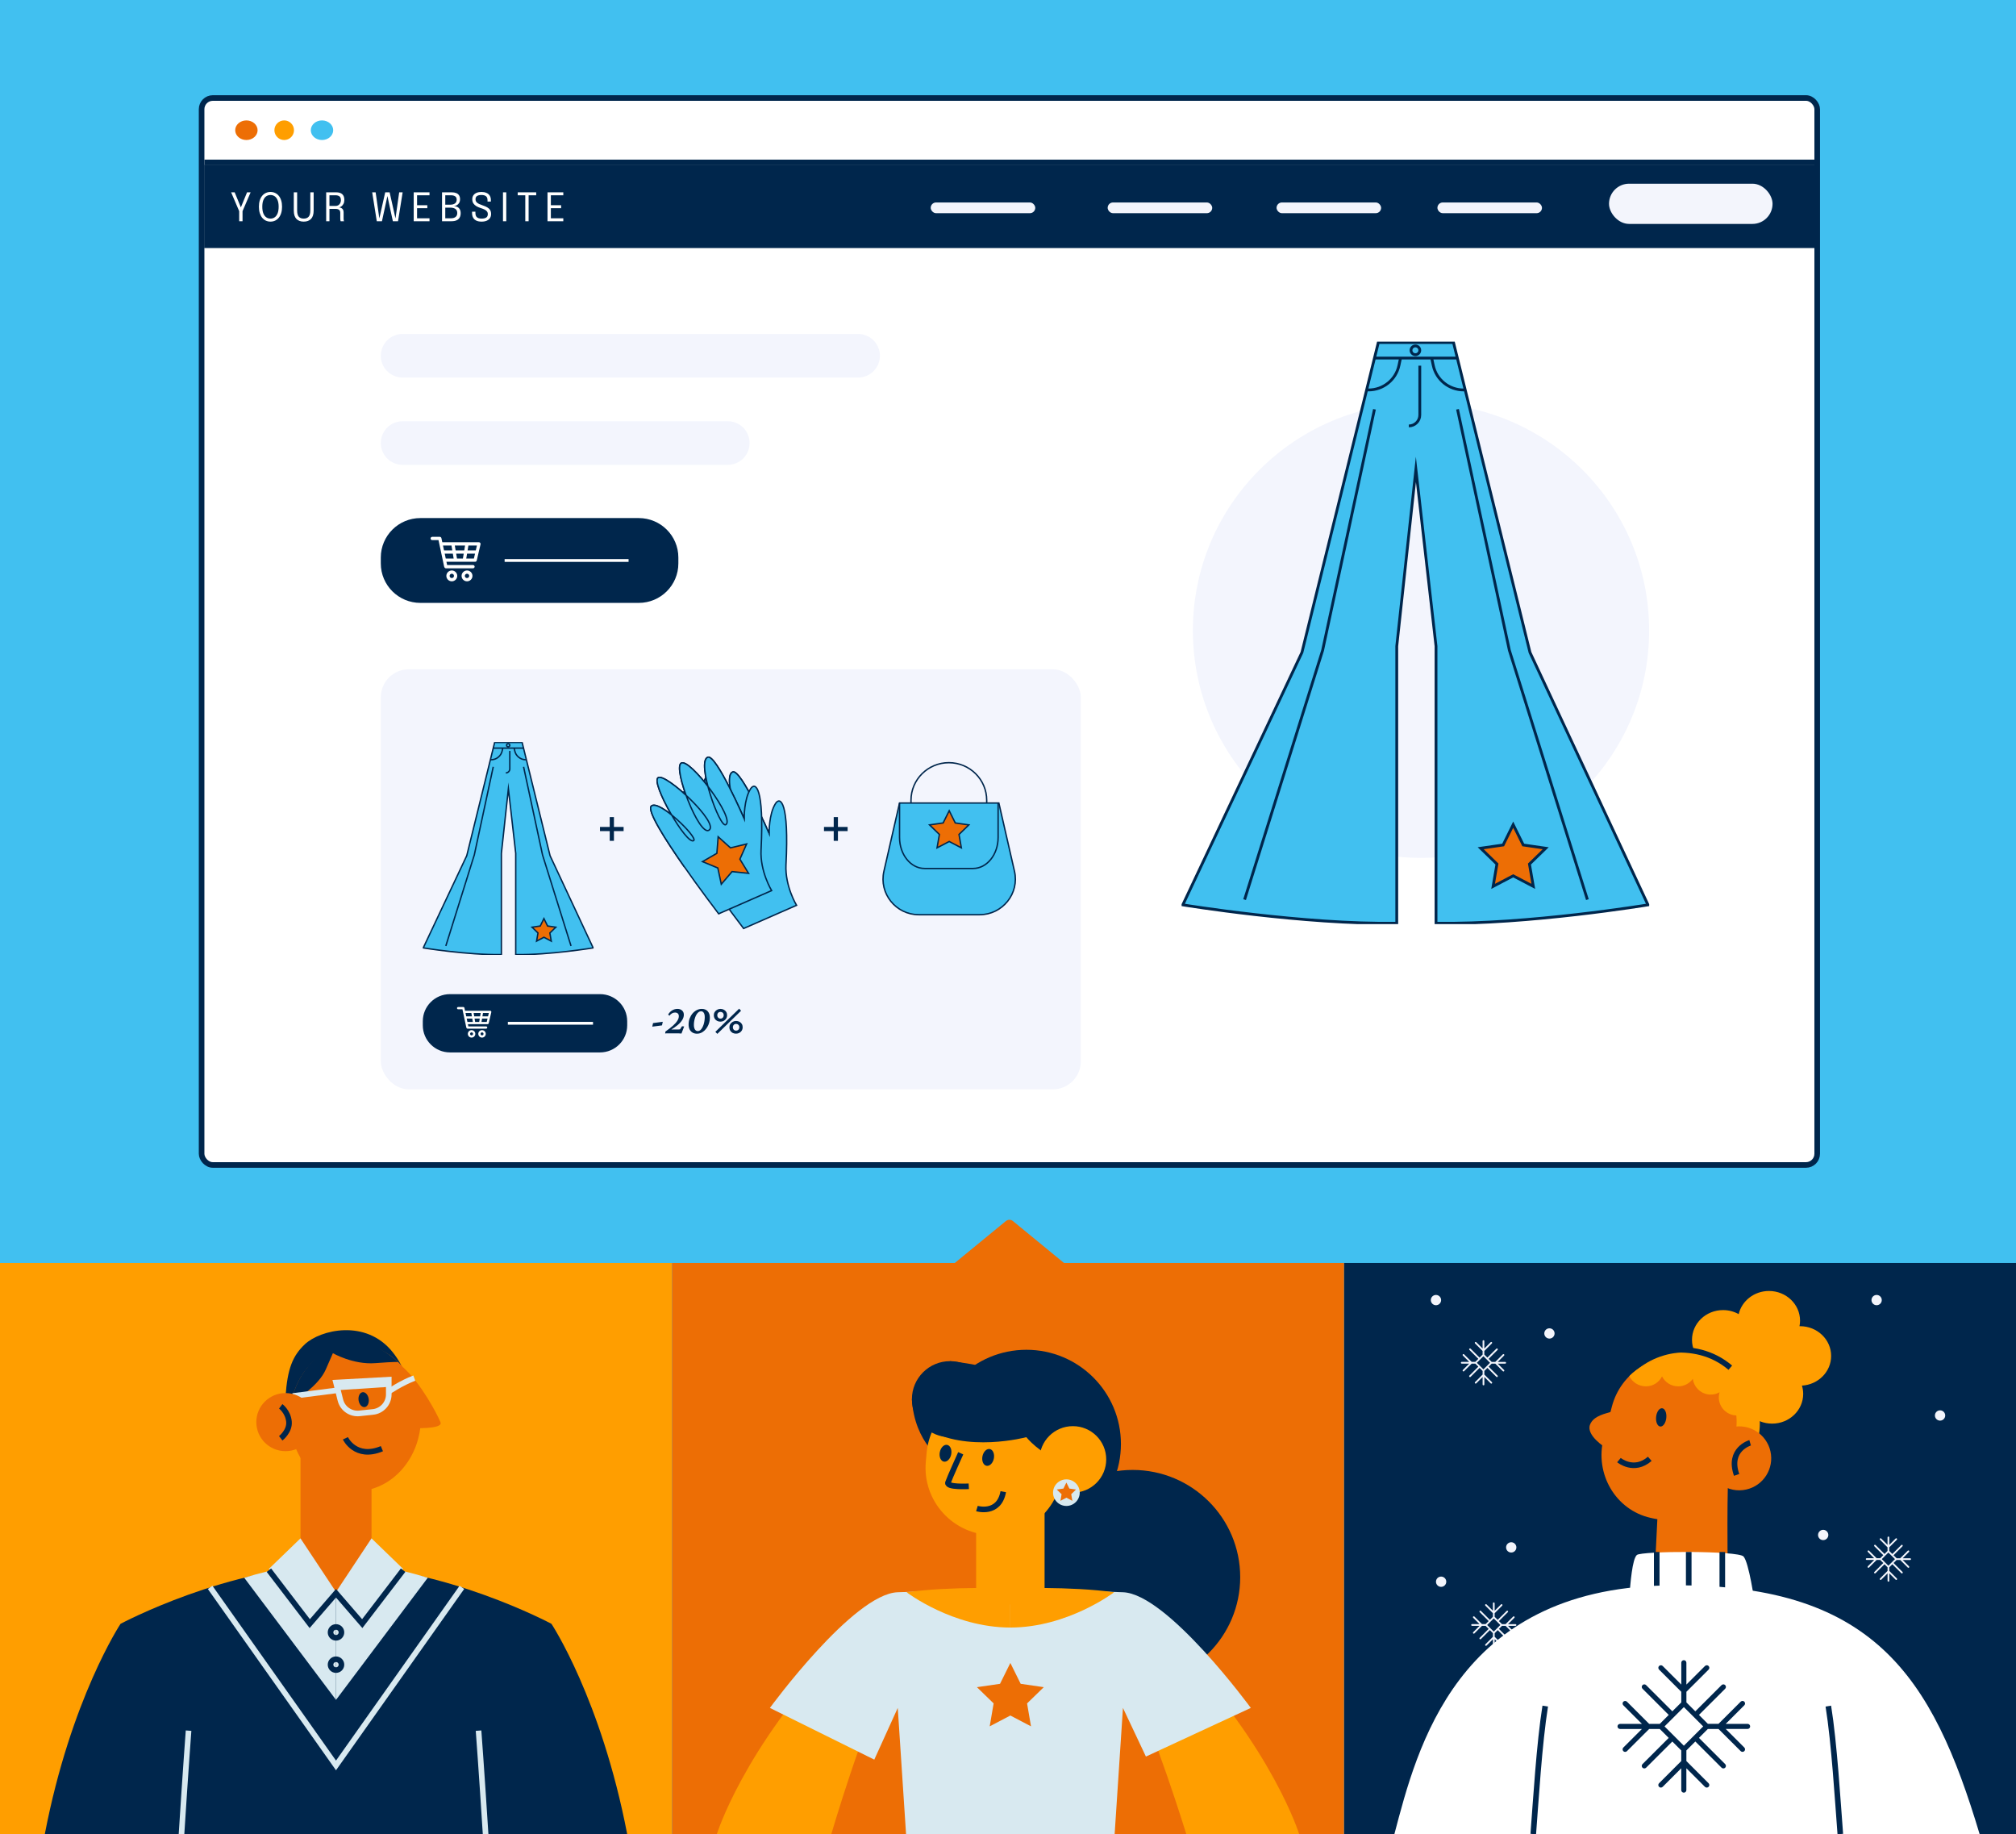<svg xmlns="http://www.w3.org/2000/svg" width="720" height="655" viewBox="0 0 720 655" fill="none"><rect x="0" y="0" width="720" height="655" fill="#808080" stroke="none"/><rect width="720" height="655" transform="matrix(1 0 0 -1 0 655)" fill="#41C0F0"></rect><rect width="204" height="240" transform="matrix(1.53381e-08 -1 -1 -9.27121e-09 240 655)" fill="#FF9E00"></rect><rect width="204" height="240" transform="matrix(1.53381e-08 -1 -1 -9.27121e-09 720 655)" fill="#00264C"></rect><rect width="204" height="240" transform="matrix(1.53381e-08 -1 -1 -9.27121e-09 480 655)" fill="#ED6E05"></rect><g clip-path="url(#clip0_2114_12141)"><path d="M325.678 499.633C326.561 515.48 337.089 521.945 337.089 521.945L338.543 503.324L325.678 499.633Z" fill="#00264C"></path><path d="M366.58 549.286C385.22 549.286 400.332 534.224 400.332 515.643C400.332 497.063 385.22 482 366.58 482C347.939 482 332.828 497.063 332.828 515.643C332.828 534.224 347.939 549.286 366.58 549.286Z" fill="#00264C"></path><path d="M404.505 601.512C425.727 601.512 442.931 584.363 442.931 563.209C442.931 542.055 425.727 524.906 404.505 524.906C383.282 524.906 366.078 542.055 366.078 563.209C366.078 584.363 383.282 601.512 404.505 601.512Z" fill="#00264C"></path><path d="M299.503 588.682C265.419 624.492 256 655 256 655H296.877C296.877 655 308.338 616.091 315.495 603.723" fill="#FF9E00"></path><path d="M420.498 588.682C454.588 624.498 464.001 655 464.001 655L423.669 654.918C423.669 654.918 411.656 616.091 404.506 603.723" fill="#FF9E00"></path><path d="M401.053 568.582L360.84 567.201L320.627 568.582C304.748 569.119 274.963 609.889 274.963 609.889L312.243 628.353L320.627 609.889L323.591 654.919H398.088L401.053 609.889L409.255 627.26L446.717 609.889C446.717 609.889 416.932 569.119 401.053 568.582Z" fill="#D8E9F0"></path><path d="M323.779 568.582C323.779 568.582 340.292 581.187 360.84 581.187V567.208C360.84 567.208 339.439 566.377 323.779 568.588V568.582Z" fill="#FF9E00"></path><path d="M397.9 568.582C397.9 568.582 381.388 581.187 360.84 581.187V567.208C360.84 567.208 382.24 566.377 397.9 568.588V568.582Z" fill="#FF9E00"></path><path d="M373.065 527.674H348.619V572.916H373.065V527.674Z" fill="#FF9E00"></path><path d="M355.255 548.181H354.666C340.491 548.181 329.375 536.044 330.653 521.971L330.947 518.735C332.075 506.355 342.49 496.879 354.961 496.879C367.431 496.879 377.84 506.355 378.974 518.735L379.269 521.971C380.554 536.044 369.437 548.181 355.255 548.181Z" fill="#FF9E00"></path><path d="M339.295 513.207C346.816 513.207 352.912 507.13 352.912 499.634C352.912 492.138 346.816 486.061 339.295 486.061C331.774 486.061 325.678 492.138 325.678 499.634C325.678 507.13 331.774 513.207 339.295 513.207Z" fill="#00264C"></path><path d="M330.553 510.04C344.997 518.985 366.548 513.207 366.548 513.207C366.548 513.207 371.179 519.041 379.269 521.977L387.359 524.913C387.359 524.913 385.147 505.893 373.065 496.886C360.983 487.878 339.295 486.061 339.295 486.061" fill="#00264C"></path><path d="M383.167 533.02C389.746 533.02 395.079 527.704 395.079 521.146C395.079 514.588 389.746 509.271 383.167 509.271C376.587 509.271 371.254 514.588 371.254 521.146C371.254 527.704 376.587 533.02 383.167 533.02Z" fill="#FF9E00"></path><path d="M380.854 537.768C383.485 537.768 385.617 535.643 385.617 533.021C385.617 530.399 383.485 528.273 380.854 528.273C378.224 528.273 376.092 530.399 376.092 533.021C376.092 535.643 378.224 537.768 380.854 537.768Z" fill="#D8E9F0"></path><path d="M380.854 529.416L381.92 531.559L384.295 531.902L382.578 533.576L382.985 535.937L380.854 534.819L378.73 535.937L379.137 533.576L377.414 531.902L379.795 531.559L380.854 529.416Z" fill="#ED6E05"></path><path d="M360.84 593.836L364.531 601.282L372.778 602.481L366.812 608.278L368.216 616.467L360.84 612.6L353.464 616.467L354.868 608.278L348.902 602.481L357.149 601.282L360.84 593.836Z" fill="#ED6E05"></path><path d="M339.715 519.354C340.045 517.703 339.402 516.183 338.278 515.96C337.155 515.737 335.977 516.895 335.646 518.546C335.316 520.197 335.96 521.716 337.083 521.939C338.207 522.162 339.385 521.005 339.715 519.354Z" fill="#00264C"></path><path d="M354.945 520.838C355.275 519.187 354.632 517.668 353.509 517.445C352.385 517.222 351.207 518.379 350.877 520.03C350.547 521.681 351.19 523.2 352.314 523.424C353.437 523.647 354.615 522.489 354.945 520.838Z" fill="#00264C"></path><path d="M343.117 518.953C343.117 518.953 339.182 527.623 338.574 529.41C337.966 531.196 345.993 530.746 345.993 530.746" stroke="#00264C" stroke-width="2" stroke-miterlimit="10"></path><path d="M348.902 538.693C348.902 538.693 356.767 541.092 358.308 532.678" stroke="#00264C" stroke-width="2" stroke-miterlimit="10"></path></g><path d="M359.231 436.041L341 451H380L361.769 436.041C361.031 435.436 359.969 435.436 359.231 436.041Z" fill="#ED6E05"></path><g clip-path="url(#clip1_2114_12141)"><path d="M653.977 484.198C653.977 478.328 649.009 473.576 642.877 473.576C642.813 473.576 642.75 473.576 642.677 473.585C642.804 472.949 642.877 472.295 642.877 471.622C642.877 465.752 637.91 461 631.777 461C626.491 461 622.079 464.535 620.96 469.269C619.322 468.351 617.421 467.824 615.383 467.824C609.251 467.824 604.283 472.576 604.283 478.446C604.283 484.316 609.251 489.069 615.383 489.069C616.274 489.069 617.139 488.96 617.976 488.769C618.422 491.468 619.914 493.83 622.061 495.457C621.888 496.193 621.797 496.956 621.797 497.746C621.797 503.616 626.764 508.369 632.897 508.369C639.029 508.369 643.996 503.616 643.996 497.746C643.996 496.72 643.832 495.738 643.55 494.793C649.364 494.457 653.977 489.85 653.977 484.207V484.198Z" fill="#FF9E00"></path><path d="M602.035 533.575C616.662 533.575 628.52 522.233 628.52 508.242C628.52 494.25 616.662 482.908 602.035 482.908C587.408 482.908 575.551 494.25 575.551 508.242C575.551 522.233 587.408 533.575 602.035 533.575Z" fill="#FF9E00"></path><path d="M537.568 486.333H534.902L537.167 484.07C537.286 483.952 537.286 483.752 537.167 483.634C537.049 483.516 536.849 483.516 536.731 483.634L534.028 486.333H532.737L531.645 485.243L534.838 482.053C534.956 481.935 534.956 481.735 534.838 481.617C534.72 481.499 534.52 481.499 534.401 481.617L531.208 484.806L530.116 483.716V482.426L532.818 479.727C532.937 479.609 532.937 479.409 532.818 479.291C532.7 479.173 532.5 479.173 532.382 479.291L530.116 481.553V478.891C530.116 478.718 529.98 478.582 529.807 478.582C529.634 478.582 529.498 478.718 529.498 478.891V481.553L527.232 479.291C527.114 479.173 526.914 479.173 526.796 479.291C526.677 479.409 526.677 479.609 526.796 479.727L529.498 482.426V483.716L528.415 484.797L525.222 481.608C525.103 481.49 524.903 481.49 524.785 481.608C524.667 481.726 524.667 481.926 524.785 482.044L527.978 485.233L526.886 486.324H525.595L522.892 483.625C522.774 483.507 522.574 483.507 522.456 483.625C522.337 483.743 522.337 483.943 522.456 484.061L524.721 486.324H522.055C521.883 486.324 521.746 486.46 521.746 486.633C521.746 486.805 521.883 486.942 522.055 486.942H524.721L522.456 489.204C522.337 489.322 522.337 489.522 522.456 489.64C522.519 489.704 522.592 489.731 522.674 489.731C522.756 489.731 522.829 489.704 522.892 489.64L525.595 486.942H526.886L527.978 488.032L524.785 491.222C524.667 491.34 524.667 491.54 524.785 491.658C524.849 491.721 524.921 491.749 525.003 491.749C525.085 491.749 525.158 491.721 525.222 491.658L528.415 488.468L529.507 489.559V490.849L526.805 493.548C526.686 493.666 526.686 493.866 526.805 493.984C526.923 494.102 527.123 494.102 527.241 493.984L529.507 491.721V494.384C529.507 494.556 529.643 494.693 529.816 494.693C529.989 494.693 530.125 494.556 530.125 494.384V491.721L532.391 493.984C532.454 494.048 532.527 494.075 532.609 494.075C532.691 494.075 532.764 494.048 532.827 493.984C532.946 493.866 532.946 493.666 532.827 493.548L530.125 490.849V489.559L531.217 488.468L534.411 491.658C534.474 491.721 534.547 491.749 534.629 491.749C534.711 491.749 534.784 491.721 534.847 491.658C534.966 491.54 534.966 491.34 534.847 491.222L531.654 488.032L532.737 486.951H534.028L536.731 489.65C536.794 489.713 536.867 489.74 536.949 489.74C537.031 489.74 537.104 489.713 537.167 489.65C537.286 489.531 537.286 489.332 537.167 489.213L534.902 486.951H537.568C537.74 486.951 537.877 486.815 537.877 486.642C537.877 486.469 537.74 486.333 537.568 486.333ZM529.798 488.995L527.441 486.642L529.798 484.288L532.154 486.642L529.798 488.995Z" fill="#F3F5FC"></path><path d="M541.251 579.972H538.585L540.851 577.709C540.969 577.591 540.969 577.391 540.851 577.273C540.733 577.155 540.532 577.155 540.414 577.273L537.712 579.972H536.42L535.328 578.881L538.522 575.692C538.64 575.574 538.64 575.374 538.522 575.256C538.403 575.138 538.203 575.138 538.085 575.256L534.892 578.445L533.8 577.355V576.064L536.502 573.366C536.62 573.247 536.62 573.048 536.502 572.929C536.384 572.811 536.184 572.811 536.065 572.929L533.8 575.192V572.53C533.8 572.357 533.663 572.221 533.491 572.221C533.318 572.221 533.181 572.357 533.181 572.53V575.192L530.916 572.929C530.798 572.811 530.597 572.811 530.479 572.929C530.361 573.048 530.361 573.247 530.479 573.366L533.181 576.064V577.355L532.099 578.436L528.905 575.247C528.787 575.128 528.587 575.128 528.468 575.247C528.35 575.365 528.35 575.565 528.468 575.683L531.662 578.872L530.57 579.963H529.278L526.576 577.264C526.458 577.146 526.258 577.146 526.139 577.264C526.021 577.382 526.021 577.582 526.139 577.7L528.405 579.963H525.739C525.566 579.963 525.43 580.099 525.43 580.271C525.43 580.444 525.566 580.58 525.739 580.58H528.405L526.139 582.843C526.021 582.961 526.021 583.161 526.139 583.279C526.203 583.343 526.276 583.37 526.358 583.37C526.44 583.37 526.512 583.343 526.576 583.279L529.278 580.58H530.57L531.662 581.671L528.468 584.86C528.35 584.978 528.35 585.178 528.468 585.296C528.532 585.36 528.605 585.387 528.687 585.387C528.769 585.387 528.841 585.36 528.905 585.296L532.099 582.107L533.19 583.197V584.488L530.488 587.186C530.37 587.305 530.37 587.504 530.488 587.623C530.606 587.741 530.807 587.741 530.925 587.623L533.19 585.36V588.022C533.19 588.195 533.327 588.331 533.5 588.331C533.673 588.331 533.809 588.195 533.809 588.022V585.36L536.074 587.623C536.138 587.686 536.211 587.713 536.293 587.713C536.375 587.713 536.447 587.686 536.511 587.623C536.629 587.504 536.629 587.305 536.511 587.186L533.809 584.488V583.197L534.901 582.107L538.094 585.296C538.158 585.36 538.231 585.387 538.313 585.387C538.394 585.387 538.467 585.36 538.531 585.296C538.649 585.178 538.649 584.978 538.531 584.86L535.337 581.671L536.42 580.59H537.712L540.414 583.288C540.478 583.352 540.551 583.379 540.632 583.379C540.714 583.379 540.787 583.352 540.851 583.288C540.969 583.17 540.969 582.97 540.851 582.852L538.585 580.59H541.251C541.424 580.59 541.56 580.453 541.56 580.281C541.56 580.108 541.424 579.972 541.251 579.972ZM533.481 582.634L531.125 580.281L533.481 577.927L535.838 580.281L533.481 582.634Z" fill="#F3F5FC"></path><path d="M682.191 556.446H679.525L681.79 554.184C681.909 554.066 681.909 553.866 681.79 553.747C681.672 553.629 681.472 553.629 681.354 553.747L678.651 556.446H677.36L676.268 555.356L679.461 552.166C679.579 552.048 679.579 551.848 679.461 551.73C679.343 551.612 679.143 551.612 679.025 551.73L675.831 554.92L674.739 553.829V552.539L677.441 549.84C677.56 549.722 677.56 549.522 677.441 549.404C677.323 549.286 677.123 549.286 677.005 549.404L674.739 551.667V549.004C674.739 548.832 674.603 548.695 674.43 548.695C674.257 548.695 674.121 548.832 674.121 549.004V551.667L671.855 549.404C671.737 549.286 671.537 549.286 671.419 549.404C671.3 549.522 671.3 549.722 671.419 549.84L674.121 552.539V553.829L673.038 554.911L669.845 551.721C669.726 551.603 669.526 551.603 669.408 551.721C669.29 551.839 669.29 552.039 669.408 552.157L672.601 555.347L671.51 556.437H670.218L667.516 553.738C667.397 553.62 667.197 553.62 667.079 553.738C666.961 553.857 666.961 554.056 667.079 554.175L669.344 556.437H666.678C666.506 556.437 666.369 556.573 666.369 556.746C666.369 556.919 666.506 557.055 666.678 557.055H669.344L667.079 559.318C666.961 559.436 666.961 559.636 667.079 559.754C667.142 559.817 667.215 559.845 667.297 559.845C667.379 559.845 667.452 559.817 667.516 559.754L670.218 557.055H671.51L672.601 558.145L669.408 561.335C669.29 561.453 669.29 561.653 669.408 561.771C669.472 561.835 669.544 561.862 669.626 561.862C669.708 561.862 669.781 561.835 669.845 561.771L673.038 558.582L674.13 559.672V560.962L671.428 563.661C671.309 563.779 671.309 563.979 671.428 564.097C671.546 564.215 671.746 564.215 671.864 564.097L674.13 561.835V564.497C674.13 564.67 674.266 564.806 674.439 564.806C674.612 564.806 674.748 564.67 674.748 564.497V561.835L677.014 564.097C677.078 564.161 677.15 564.188 677.232 564.188C677.314 564.188 677.387 564.161 677.451 564.097C677.569 563.979 677.569 563.779 677.451 563.661L674.748 560.962V559.672L675.84 558.582L679.034 561.771C679.097 561.835 679.17 561.862 679.252 561.862C679.334 561.862 679.407 561.835 679.47 561.771C679.589 561.653 679.589 561.453 679.47 561.335L676.277 558.145L677.36 557.064H678.651L681.354 559.763C681.417 559.826 681.49 559.854 681.572 559.854C681.654 559.854 681.727 559.826 681.79 559.763C681.909 559.645 681.909 559.445 681.79 559.327L679.525 557.064H682.191C682.363 557.064 682.5 556.928 682.5 556.755C682.5 556.583 682.363 556.446 682.191 556.446ZM674.421 559.109L672.065 556.755L674.421 554.402L676.777 556.755L674.421 559.109Z" fill="#F3F5FC"></path><path d="M596.086 482.144C604.001 481.435 611.571 482.98 617.967 488.395" stroke="#00264C" stroke-width="2" stroke-miterlimit="10"></path><path d="M617.522 525.061C616.64 526.405 617.031 561.816 617.031 561.816L591.02 560.653L592.593 528.732" fill="#ED6E05"></path><path d="M614.709 530.195C617.238 531.921 620.45 532.63 623.68 531.894C629.83 530.503 633.687 524.388 632.295 518.237C630.903 512.094 624.781 508.241 618.621 509.631" fill="#ED6E05"></path><path d="M589.472 542.007L590.182 542.17C602.655 544.996 615.056 536.618 617.567 523.697L619.778 512.311C622.179 499.963 614.619 488.014 602.71 485.315C590.8 482.616 578.827 490.149 575.661 502.325L572.741 513.556C569.429 526.305 577.008 539.199 589.481 542.016L589.472 542.007Z" fill="#ED6E05"></path><path d="M575.552 504.078C575.552 504.078 575.452 504.114 575.27 504.187C573.896 504.723 569.083 505.414 567.846 508.785C566.436 512.61 573.35 516.908 573.35 516.908L575.552 504.078Z" fill="#ED6E05"></path><path d="M595.106 506.333C595.293 504.531 594.631 502.986 593.626 502.882C592.622 502.778 591.656 504.154 591.468 505.956C591.281 507.758 591.943 509.303 592.948 509.407C593.952 509.512 594.919 508.135 595.106 506.333Z" fill="#00264C"></path><path d="M578.199 521.39C578.199 521.39 583.54 525.861 589.208 520.936" stroke="#00264C" stroke-width="2" stroke-miterlimit="10"></path><path d="M616.802 494.347C616.683 494.184 616.565 494.02 616.447 493.857C614.063 490.658 610.843 488.077 607.012 486.469C606.403 486.215 605.775 485.978 605.138 485.778C604.501 485.579 603.855 485.397 603.191 485.242C600.052 484.534 596.913 484.515 593.938 485.07C593.72 485.115 593.502 485.151 593.292 485.197C589.007 486.133 584.977 488.305 581.893 491.394C582.939 493.557 585.25 495.056 587.815 495.056C590.381 495.056 592.519 493.611 593.584 491.503C594.648 493.611 596.822 495.056 599.352 495.056C601.508 495.056 603.409 493.993 604.583 492.375C604.992 495.547 607.695 498 610.988 498C612.125 498 613.199 497.7 614.127 497.182C613.954 497.764 613.863 498.373 613.863 499C613.863 502.562 616.756 505.451 620.323 505.451C620.505 505.451 620.687 505.442 620.869 505.424C620.514 501.38 619.076 497.564 616.802 494.338V494.347Z" fill="#FF9E00"></path><path d="M625.046 515.211C625.046 515.211 617.021 517.555 620.224 526.678" stroke="#00264C" stroke-width="2" stroke-miterlimit="10"></path><path d="M581.912 570.148C582.276 565.387 582.949 556.754 584.587 555.282C586.225 553.81 620.733 553.692 622.68 555.809C624.636 557.935 626.629 572.129 626.629 572.129L581.912 570.139V570.148Z" fill="white"></path><path d="M591.693 554.201V572.938" stroke="#00264C" stroke-width="2" stroke-miterlimit="10"></path><path d="M603.119 554.201V572.938" stroke="#00264C" stroke-width="2" stroke-miterlimit="10"></path><path d="M615.111 554.201V572.938" stroke="#00264C" stroke-width="2" stroke-miterlimit="10"></path><path d="M553.371 478.001C554.386 478.001 555.209 477.179 555.209 476.166C555.209 475.152 554.386 474.33 553.371 474.33C552.356 474.33 551.533 475.152 551.533 476.166C551.533 477.179 552.356 478.001 553.371 478.001Z" fill="#F3F5FC"></path><path d="M512.848 466.089C513.863 466.089 514.685 465.267 514.685 464.253C514.685 463.24 513.863 462.418 512.848 462.418C511.833 462.418 511.01 463.24 511.01 464.253C511.01 465.267 511.833 466.089 512.848 466.089Z" fill="#F3F5FC"></path><path d="M539.725 554.401C540.74 554.401 541.562 553.58 541.562 552.566C541.562 551.552 540.74 550.73 539.725 550.73C538.71 550.73 537.887 551.552 537.887 552.566C537.887 553.58 538.71 554.401 539.725 554.401Z" fill="#F3F5FC"></path><path d="M514.685 566.659C515.7 566.659 516.523 565.838 516.523 564.824C516.523 563.81 515.7 562.988 514.685 562.988C513.67 562.988 512.848 563.81 512.848 564.824C512.848 565.838 513.67 566.659 514.685 566.659Z" fill="#F3F5FC"></path><path d="M651.139 549.968C652.154 549.968 652.976 549.146 652.976 548.132C652.976 547.119 652.154 546.297 651.139 546.297C650.124 546.297 649.301 547.119 649.301 548.132C649.301 549.146 650.124 549.968 651.139 549.968Z" fill="#F3F5FC"></path><path d="M692.881 507.296C693.896 507.296 694.719 506.474 694.719 505.461C694.719 504.447 693.896 503.625 692.881 503.625C691.866 503.625 691.043 504.447 691.043 505.461C691.043 506.474 691.866 507.296 692.881 507.296Z" fill="#F3F5FC"></path><path d="M670.226 466.089C671.241 466.089 672.064 465.267 672.064 464.253C672.064 463.24 671.241 462.418 670.226 462.418C669.211 462.418 668.389 463.24 668.389 464.253C668.389 465.267 669.211 466.089 670.226 466.089Z" fill="#F3F5FC"></path><path d="M498 654.928C506.097 624.215 520.136 567.687 594.612 566.161C669.089 564.634 690.15 598.727 707 654.928" fill="white"></path><path d="M547.594 654.928C548.513 643.115 549.732 622.552 551.87 609.24" stroke="#00264C" stroke-width="2" stroke-miterlimit="10"></path><path d="M657.253 654.928C656.334 643.115 655.115 622.552 652.977 609.24" stroke="#00264C" stroke-width="2" stroke-miterlimit="10"></path><path d="M624.143 615.582H616.328L622.97 608.949C623.325 608.594 623.325 608.022 622.97 607.658C622.615 607.304 622.042 607.304 621.678 607.658L613.753 615.573H609.95L606.766 612.392L616.137 603.033C616.492 602.679 616.492 602.106 616.137 601.743C615.782 601.388 615.209 601.388 614.845 601.743L605.474 611.102L602.29 607.922V604.124L610.214 596.209C610.569 595.855 610.569 595.282 610.214 594.919C609.859 594.564 609.286 594.564 608.922 594.919L602.281 601.552V593.747C602.281 593.247 601.871 592.838 601.371 592.838C600.871 592.838 600.461 593.247 600.461 593.747V601.552L593.82 594.919C593.465 594.564 592.892 594.564 592.528 594.919C592.173 595.273 592.173 595.846 592.528 596.209L600.452 604.124V607.922L597.268 611.102L587.897 601.743C587.542 601.388 586.969 601.388 586.605 601.743C586.25 602.097 586.25 602.67 586.605 603.033L595.976 612.392L592.782 615.582H588.979L581.055 607.667C580.7 607.313 580.127 607.313 579.763 607.667C579.408 608.022 579.408 608.594 579.763 608.958L586.405 615.591H578.589C578.089 615.591 577.68 616 577.68 616.5C577.68 616.999 578.089 617.408 578.589 617.408H586.405L579.763 624.041C579.408 624.396 579.408 624.968 579.763 625.332C579.945 625.513 580.173 625.595 580.409 625.595C580.646 625.595 580.873 625.504 581.055 625.332L588.979 617.417H592.782L595.967 620.598L586.605 629.948C586.25 630.302 586.25 630.875 586.605 631.238C586.787 631.42 587.014 631.502 587.251 631.502C587.487 631.502 587.715 631.411 587.897 631.238L597.259 621.888L600.443 625.068V628.866L592.519 636.781C592.164 637.135 592.164 637.708 592.519 638.071C592.873 638.426 593.447 638.426 593.81 638.071L600.452 631.438V639.243C600.452 639.743 600.861 640.152 601.362 640.152C601.862 640.152 602.272 639.743 602.272 639.243V631.438L608.913 638.071C609.095 638.253 609.323 638.335 609.559 638.335C609.796 638.335 610.023 638.244 610.205 638.071C610.56 637.717 610.56 637.144 610.205 636.781L602.281 628.866V625.068L605.474 621.879L614.845 631.238C615.027 631.42 615.255 631.502 615.491 631.502C615.728 631.502 615.955 631.411 616.137 631.238C616.492 630.884 616.492 630.311 616.137 629.948L606.766 620.589L609.95 617.408H613.753L621.678 625.323C621.86 625.504 622.087 625.586 622.324 625.586C622.56 625.586 622.788 625.495 622.97 625.323C623.325 624.968 623.325 624.396 622.97 624.032L616.328 617.399H624.143C624.644 617.399 625.053 616.99 625.053 616.49C625.053 615.991 624.644 615.582 624.143 615.582ZM601.38 623.387L594.475 616.49L601.38 609.594L608.285 616.49L601.38 623.387Z" fill="#00264C"></path></g><g clip-path="url(#clip2_2114_12141)"><path d="M101.97 498.822C102.632 488.717 104.536 484.123 108.889 480.023C114.367 474.874 130.725 470.823 140.302 482.926C149.256 494.239 144.225 504.146 144.225 504.146L101.965 501.978V498.822H101.97Z" fill="#00264C"></path><path d="M196.945 579.858C196.945 579.858 158.05 559.072 120 559.072C81.95 559.072 43.055 579.858 43.055 579.858C43.055 579.858 25.296 606.633 16 654.967H224C214.698 606.627 196.945 579.858 196.945 579.858Z" fill="#00264C"></path><path d="M87.225 563.41L120.001 607.018V559.074C120.001 559.074 109.138 556.642 87.225 563.41Z" fill="#D8E9F0"></path><path d="M152.776 563.41L120 607.018V559.074C120 559.074 130.863 556.642 152.776 563.41Z" fill="#D8E9F0"></path><path d="M75.043 566.84L120.001 630.428L164.958 566.84" stroke="#D8E9F0" stroke-width="2" stroke-miterlimit="10"></path><path d="M132.684 510.832H107.322V559.188L120 568.942L132.684 559.188V510.832Z" fill="#ED6E05"></path><path d="M107.316 549.336L119.999 568.47L110.626 579.316L96.039 560.237L107.316 549.336Z" fill="#D8E9F0"></path><path d="M132.683 549.336L120 568.47L129.373 579.316L143.96 560.237L132.683 549.336Z" fill="#D8E9F0"></path><path d="M96.039 560.703L110.626 579.788L119.999 568.942L129.372 579.788L143.965 560.703" stroke="#00264C" stroke-width="2" stroke-miterlimit="10"></path><path d="M120 584.854C121.076 584.854 121.948 583.986 121.948 582.916C121.948 581.846 121.076 580.979 120 580.979C118.925 580.979 118.053 581.846 118.053 582.916C118.053 583.986 118.925 584.854 120 584.854Z" stroke="#00264C" stroke-width="2" stroke-miterlimit="10"></path><path d="M120 596.381C121.076 596.381 121.948 595.513 121.948 594.443C121.948 593.373 121.076 592.506 120 592.506C118.925 592.506 118.053 593.373 118.053 594.443C118.053 595.513 118.925 596.381 120 596.381Z" stroke="#00264C" stroke-width="2" stroke-miterlimit="10"></path><path d="M126.929 532.511C139.848 532.511 150.321 520.762 150.321 506.269C150.321 491.776 139.848 480.027 126.929 480.027C114.01 480.027 103.537 491.776 103.537 506.269C103.537 520.762 114.01 532.511 126.929 532.511Z" fill="#ED6E05"></path><path d="M126.928 479.451C116.413 479.451 107.481 487.8 104.535 498.508L105.694 499.804C105.694 499.804 113.782 494.897 116.336 489.057L118.89 483.216C118.89 483.216 126.123 487.383 134.023 486.773C141.322 486.208 142.139 486.373 142.183 486.367C138.117 482.536 132.655 479.451 126.928 479.451Z" fill="#00264C"></path><path d="M143.965 488.283C150.276 493.761 156.323 505.337 157.327 507.9C158.331 510.463 147.258 509.959 147.258 509.959L143.965 488.283Z" fill="#ED6E05"></path><path d="M123.359 513.609C123.359 513.609 126.929 521.25 136.39 517.314" stroke="#00264C" stroke-width="2" stroke-miterlimit="10"></path><path d="M130.264 502.455C131.262 502.31 131.897 501.006 131.682 499.542C131.468 498.078 130.485 497.009 129.487 497.154C128.489 497.299 127.854 498.603 128.068 500.066C128.283 501.53 129.266 502.6 130.264 502.455Z" fill="#00264C"></path><path d="M133.174 504.2L128.397 504.711C125.247 505.046 122.328 503.02 121.567 499.957L120 493.711L138.846 492.674V497.927C138.846 501.154 136.402 503.86 133.174 504.206V504.2Z" stroke="#D8E9F0" stroke-width="2" stroke-miterlimit="10"></path><path d="M120.943 496.406L104.535 498.508" stroke="#D8E9F0" stroke-width="2" stroke-miterlimit="10"></path><path d="M101.97 518.203C107.729 518.203 112.397 513.558 112.397 507.829C112.397 502.1 107.729 497.455 101.97 497.455C96.211 497.455 91.543 502.1 91.543 507.829C91.543 513.558 96.211 518.203 101.97 518.203Z" fill="#ED6E05"></path><path d="M100.26 502.191C100.26 502.191 102.842 504.123 103.2 507.598C103.559 511.072 100.26 513.608 100.26 513.608" stroke="#00264C" stroke-width="2" stroke-miterlimit="10"></path><path d="M138.846 496.907C138.846 496.907 143.408 493.828 147.965 492.115" stroke="#D8E9F0" stroke-width="2" stroke-miterlimit="10"></path><path d="M173.431 654.967C171.958 631.805 170.91 618.006 170.91 618.006" stroke="#D8E9F0" stroke-width="2" stroke-miterlimit="10"></path><path d="M64.824 654.967C66.297 631.805 67.346 618.006 67.346 618.006" stroke="#D8E9F0" stroke-width="2" stroke-miterlimit="10"></path><path d="M138.846 492.668V495.248L120.943 496.406L120 493.711L138.846 492.668Z" fill="#D8E9F0"></path></g><rect x="72" y="35" width="577" height="381" rx="4" fill="white" stroke="#00264C" stroke-width="2"></rect><rect x="136" y="239" width="250" height="150" rx="10" fill="#F3F5FD"></rect><g clip-path="url(#clip3_2114_12141)"><path d="M349.838 326.643H328.161C319.948 326.643 313.861 319.066 315.687 311.104L321.265 286.756H356.734L362.312 311.104C364.138 319.059 358.051 326.643 349.838 326.643Z" fill="#41C0F0" stroke="#00264C" stroke-width="0.5" stroke-miterlimit="10"></path><path d="M321.266 286.756V299.058C321.266 305.17 325.269 310.129 330.203 310.129H347.532C352.466 310.129 356.469 305.177 356.469 299.058V286.756" stroke="#00264C" stroke-width="0.5" stroke-miterlimit="10"></path><path d="M325.355 286.758V285.783C325.355 278.369 331.406 272.35 338.875 272.35C346.337 272.35 352.395 278.362 352.395 285.783V286.758" stroke="#00264C" stroke-width="0.5" stroke-miterlimit="10"></path><path d="M339.004 289.51L341.167 293.871L346.015 294.569L342.506 297.97L343.336 302.758L339.004 300.496L334.665 302.758L335.495 297.97L331.986 294.569L336.834 293.871L339.004 289.51Z" fill="#ED6E05" stroke="#00264C" stroke-width="0.5" stroke-miterlimit="10"></path></g><path d="M214.287 355H160.713C155.348 355 151 359.336 151 364.685V366.129C151 371.477 155.348 375.813 160.713 375.813H214.287C219.652 375.813 224 371.477 224 366.129V364.685C224 359.336 219.652 355 214.287 355Z" fill="#00264C"></path><path d="M163.614 359.606C163.393 359.606 163.213 359.786 163.213 360.006C163.213 360.227 163.393 360.407 163.614 360.407H165.157L166.533 366.88C166.587 367.123 166.75 367.325 166.948 367.325H173.62C173.832 367.325 174.026 367.136 174.026 366.925C174.026 366.713 173.832 366.524 173.62 366.524H167.273L167.102 365.724H174.153C174.333 365.724 174.5 365.584 174.54 365.413L175.474 361.419C175.528 361.185 175.325 360.933 175.086 360.933H166.087L165.87 359.916C165.834 359.741 165.658 359.602 165.478 359.602H163.61L163.614 359.606ZM166.258 361.734H168.342L168.541 362.93H166.511L166.258 361.734ZM169.159 361.734H171.676L171.477 362.93H169.357L169.159 361.734ZM172.497 361.734H174.586L174.306 362.93H172.294L172.492 361.734H172.497ZM166.682 363.731H168.676L168.874 364.927H166.935L166.682 363.731ZM169.492 363.731H171.342L171.144 364.927H169.691L169.492 363.731ZM172.163 363.731H174.121L173.841 364.927H171.965L172.163 363.731ZM168.419 367.856C167.688 367.856 167.083 368.454 167.083 369.187C167.083 369.92 167.683 370.519 168.419 370.519C169.154 370.519 169.754 369.92 169.754 369.187C169.754 368.454 169.154 367.856 168.419 367.856ZM172.154 367.856C171.423 367.856 170.819 368.454 170.819 369.187C170.819 369.92 171.419 370.519 172.154 370.519C172.889 370.519 173.489 369.92 173.489 369.187C173.489 368.454 172.889 367.856 172.154 367.856ZM168.419 368.656C168.717 368.656 168.951 368.89 168.951 369.187C168.951 369.484 168.717 369.718 168.419 369.718C168.121 369.718 167.886 369.484 167.886 369.187C167.886 368.89 168.121 368.656 168.419 368.656ZM172.154 368.656C172.452 368.656 172.686 368.89 172.686 369.187C172.686 369.484 172.452 369.718 172.154 369.718C171.856 369.718 171.622 369.484 171.622 369.187C171.622 368.89 171.856 368.656 172.154 368.656Z" fill="white"></path><path d="M181.379 365.404H211.789" stroke="white" stroke-miterlimit="10"></path><path d="M232.952 366.612L233.23 365.338L236.702 364.869L236.424 366.158L232.952 366.612ZM237.564 369.044L237.652 368.355C238.736 367.604 239.629 366.91 240.332 366.275C241.045 365.641 241.573 365.045 241.914 364.488C242.266 363.932 242.442 363.395 242.442 362.877C242.442 362.457 242.32 362.135 242.076 361.91C241.841 361.686 241.509 361.573 241.079 361.573C240.718 361.573 240.367 361.666 240.025 361.852C239.683 362.037 239.371 362.32 239.087 362.701L238.619 362.306C238.98 361.661 239.454 361.163 240.039 360.812C240.625 360.45 241.26 360.27 241.944 360.27C242.627 360.27 243.179 360.46 243.599 360.841C244.019 361.212 244.229 361.725 244.229 362.379C244.229 362.984 244.038 363.6 243.658 364.225C243.277 364.84 242.725 365.45 242.002 366.056C241.289 366.661 240.43 367.252 239.424 367.828L239.454 367.623H242.149C242.305 367.623 242.432 367.618 242.53 367.608C242.637 367.599 242.749 367.584 242.867 367.564L243.57 366.466L244.346 366.539L243.379 369.073C243.262 369.063 243.125 369.054 242.969 369.044C242.813 369.034 242.652 369.024 242.486 369.015C242.329 369.015 242.173 369.01 242.017 369C241.861 369 241.719 369 241.592 369H238.677C238.492 369 238.306 369 238.121 369C237.935 369.01 237.749 369.024 237.564 369.044ZM248.972 369.132C248.347 369.132 247.805 369 247.346 368.736C246.897 368.473 246.546 368.097 246.292 367.608C246.048 367.11 245.926 366.529 245.926 365.865C245.926 365.104 246.048 364.386 246.292 363.712C246.546 363.038 246.887 362.442 247.317 361.925C247.757 361.407 248.26 361.002 248.826 360.709C249.392 360.416 249.998 360.27 250.642 360.27C251.541 360.27 252.244 360.553 252.752 361.119C253.269 361.686 253.528 362.462 253.528 363.448C253.528 364.044 253.445 364.625 253.279 365.191C253.123 365.748 252.898 366.266 252.605 366.744C252.322 367.223 251.99 367.643 251.609 368.004C251.228 368.355 250.813 368.634 250.364 368.839C249.915 369.034 249.451 369.132 248.972 369.132ZM249.236 368.194C249.529 368.194 249.803 368.097 250.056 367.901C250.31 367.706 250.535 367.442 250.73 367.11C250.935 366.769 251.111 366.383 251.258 365.953C251.404 365.523 251.512 365.074 251.58 364.605C251.658 364.137 251.697 363.678 251.697 363.229C251.697 362.555 251.58 362.037 251.346 361.676C251.121 361.305 250.799 361.119 250.379 361.119C250.066 361.119 249.778 361.217 249.514 361.412C249.251 361.607 249.012 361.871 248.797 362.203C248.592 362.525 248.416 362.896 248.269 363.316C248.123 363.736 248.011 364.176 247.932 364.635C247.854 365.084 247.815 365.528 247.815 365.968C247.815 366.661 247.937 367.208 248.181 367.608C248.435 367.999 248.787 368.194 249.236 368.194ZM256.192 369.19L255.488 368.458L263.985 360.196L264.673 360.929L256.192 369.19ZM257.305 364.825C256.846 364.825 256.436 364.728 256.074 364.532C255.723 364.337 255.445 364.068 255.239 363.727C255.034 363.385 254.932 362.989 254.932 362.54C254.932 362.11 255.039 361.725 255.254 361.383C255.469 361.041 255.757 360.772 256.118 360.577C256.48 360.372 256.875 360.27 257.305 360.27C257.764 360.27 258.169 360.367 258.521 360.562C258.882 360.748 259.165 361.012 259.37 361.354C259.575 361.695 259.678 362.091 259.678 362.54C259.678 362.97 259.571 363.36 259.356 363.712C259.141 364.054 258.853 364.327 258.491 364.532C258.13 364.728 257.735 364.825 257.305 364.825ZM257.305 363.741C257.637 363.741 257.91 363.634 258.125 363.419C258.35 363.194 258.462 362.896 258.462 362.525C258.462 362.154 258.35 361.866 258.125 361.661C257.91 361.446 257.637 361.339 257.305 361.339C256.983 361.339 256.714 361.446 256.499 361.661C256.284 361.876 256.177 362.164 256.177 362.525C256.177 362.887 256.284 363.18 256.499 363.404C256.714 363.629 256.983 363.741 257.305 363.741ZM262.871 369.117C262.412 369.117 262.002 369.024 261.641 368.839C261.289 368.644 261.011 368.375 260.806 368.033C260.601 367.691 260.498 367.296 260.498 366.847C260.498 366.417 260.606 366.031 260.821 365.689C261.045 365.348 261.338 365.079 261.699 364.884C262.061 364.679 262.451 364.576 262.871 364.576C263.33 364.576 263.736 364.674 264.087 364.869C264.448 365.055 264.732 365.318 264.937 365.66C265.142 366.002 265.244 366.397 265.244 366.847C265.244 367.276 265.137 367.667 264.922 368.019C264.707 368.36 264.419 368.629 264.058 368.824C263.706 369.02 263.311 369.117 262.871 369.117ZM262.871 368.033C263.203 368.033 263.482 367.926 263.706 367.711C263.931 367.496 264.043 367.203 264.043 366.832C264.043 366.461 263.931 366.168 263.706 365.953C263.482 365.738 263.203 365.631 262.871 365.631C262.549 365.631 262.28 365.743 262.066 365.968C261.851 366.183 261.743 366.471 261.743 366.832C261.743 367.193 261.851 367.486 262.066 367.711C262.28 367.926 262.549 368.033 262.871 368.033Z" fill="#00264C"></path><path d="M222.719 295.297V296.781H214.281V295.297H222.719ZM217.758 291.781H219.262V300.258H217.758V291.781Z" fill="#00264C"></path><path d="M302.719 295.297V296.781H294.281V295.297H302.719ZM297.758 291.781H299.262V300.258H297.758V291.781Z" fill="#00264C"></path><g clip-path="url(#clip4_2114_12141)"><path d="M241.542 293.08C244.293 290.66 258.173 304.275 256.653 305.41C254.169 307.251 241.275 284.803 243.945 282.962C246.614 281.121 266.144 299.383 262.066 301.736C258.544 303.77 249.231 279.726 252.16 277.781C255.215 275.747 271.557 297.579 268.124 299.739C265.944 301.112 257.476 277.172 261.703 275.665C264.691 274.596 274.693 297.66 274.693 297.66C274.693 297.66 274.53 290.72 276.977 286.926C278.69 284.269 281.863 286.436 280.707 308.781C280.314 316.449 284.481 323.278 284.481 323.278L265.573 331.563C265.573 331.563 238.28 295.946 241.542 293.08Z" fill="#41C0F0" stroke="#00264C" stroke-width="0.5" stroke-miterlimit="10"></path><path d="M253.325 314.831C246.555 305.158 239.823 294.595 241.536 293.08C244.286 290.66 258.167 304.275 256.647 305.41C254.163 307.251 241.269 284.803 243.938 282.962C246.607 281.121 266.138 299.383 262.059 301.736C258.537 303.77 249.225 279.726 252.153 277.781C255.208 275.747 271.55 297.579 268.117 299.739C265.937 301.112 257.47 277.172 261.696 275.665C264.684 274.596 274.687 297.66 274.687 297.66" fill="#41C0F0"></path><path d="M253.325 314.831C246.555 305.158 239.823 294.595 241.536 293.08C244.286 290.66 258.167 304.275 256.647 305.41C254.163 307.251 241.269 284.803 243.938 282.962C246.607 281.121 266.138 299.383 262.059 301.736C258.537 303.77 249.225 279.726 252.153 277.781C255.208 275.747 271.55 297.579 268.117 299.739C265.937 301.112 257.47 277.172 261.696 275.665C264.684 274.596 274.687 297.66 274.687 297.66" stroke="#00264C" stroke-width="0.5" stroke-miterlimit="10"></path><path d="M232.646 287.832C235.397 285.412 249.277 299.026 247.757 300.162C245.266 302.01 232.372 279.555 235.041 277.714C237.71 275.873 257.24 294.134 253.162 296.487C249.64 298.514 240.335 274.477 243.256 272.525C246.311 270.491 262.653 292.323 259.22 294.483C257.04 295.856 248.573 271.916 252.799 270.409C255.787 269.34 265.789 292.405 265.789 292.405C265.789 292.405 265.626 285.464 268.073 281.67C269.786 279.013 272.959 281.18 271.803 303.525C271.41 311.193 275.577 318.023 275.577 318.023L256.669 326.307C256.669 326.307 229.383 290.705 232.646 287.832Z" fill="#41C0F0" stroke="#00264C" stroke-width="0.5" stroke-miterlimit="10"></path><path d="M244.427 309.582C237.658 299.91 230.925 289.346 232.645 287.832C235.396 285.412 249.276 299.026 247.756 300.162C245.265 302.01 232.371 279.555 235.04 277.714C237.709 275.873 257.24 294.134 253.162 296.487C249.64 298.514 240.334 274.477 243.256 272.525C246.31 270.491 262.652 292.323 259.219 294.483C257.039 295.856 248.572 271.916 252.798 270.409C255.786 269.34 265.789 292.405 265.789 292.405" fill="#41C0F0"></path><path d="M244.427 309.582C237.658 299.91 230.925 289.346 232.645 287.832C235.396 285.412 249.276 299.026 247.756 300.162C245.265 302.01 232.371 279.555 235.04 277.714C237.709 275.873 257.24 294.134 253.162 296.487C249.64 298.514 240.334 274.477 243.256 272.525C246.31 270.491 262.652 292.323 259.219 294.483C257.039 295.856 248.572 271.916 252.798 270.409C255.786 269.34 265.789 292.405 265.789 292.405" stroke="#00264C" stroke-width="0.5" stroke-miterlimit="10"></path><path d="M256.483 298.803L260.888 302.767L266.649 301.379L264.246 306.805L267.338 311.86L261.451 311.244L257.603 315.75L256.365 309.953L250.893 307.681L256.024 304.712L256.483 298.803Z" fill="#ED6E05" stroke="#00264C" stroke-width="0.5" stroke-miterlimit="10"></path></g><g clip-path="url(#clip5_2114_12141)"><path d="M196.449 305.554L186.47 265.107H176.662L166.698 305.554L151.158 338.488C151.158 338.488 166.984 341.075 179.068 340.88V304.737L181.565 281.673L184.19 304.737V340.88C196.163 341.075 211.842 338.488 211.842 338.488L196.449 305.554Z" fill="#41C0F0" stroke="#00264C" stroke-width="0.5" stroke-miterlimit="10"></path><path d="M176.16 267.143H186.995" stroke="#00264C" stroke-width="0.5" stroke-miterlimit="10"></path><path d="M182.074 268.139V274.568C182.074 275.357 181.433 275.997 180.643 275.997" stroke="#00264C" stroke-width="0.5" stroke-miterlimit="10"></path><path d="M181.499 266.698C181.815 266.698 182.071 266.442 182.071 266.127C182.071 265.812 181.815 265.557 181.499 265.557C181.184 265.557 180.928 265.812 180.928 266.127C180.928 266.442 181.184 266.698 181.499 266.698Z" stroke="#00264C" stroke-width="0.5" stroke-miterlimit="10"></path><path d="M183.625 267.143L183.831 268.106C184.229 269.972 185.879 271.303 187.789 271.303H187.999" stroke="#00264C" stroke-width="0.5" stroke-miterlimit="10"></path><path d="M179.56 267.143L179.354 268.106C178.956 269.972 177.306 271.303 175.396 271.303H175.186" stroke="#00264C" stroke-width="0.5" stroke-miterlimit="10"></path><path d="M186.994 273.826L193.759 305.276L203.938 337.801" stroke="#00264C" stroke-width="0.5" stroke-miterlimit="10"></path><path d="M176.16 273.826L169.397 305.276L159.219 337.801" stroke="#00264C" stroke-width="0.5" stroke-miterlimit="10"></path><path d="M194.258 328.023L195.57 330.673L198.5 331.097L196.378 333.161L196.88 336.072L194.258 334.697L191.637 336.072L192.138 333.161L190.018 331.097L192.948 330.673L194.258 328.023Z" fill="#ED6E05" stroke="#00264C" stroke-width="0.5" stroke-miterlimit="10"></path></g><path d="M507.5 306.347C552.496 306.347 588.973 269.985 588.973 225.131C588.973 180.277 552.496 143.916 507.5 143.916C462.504 143.916 426.027 180.277 426.027 225.131C426.027 269.985 462.504 306.347 507.5 306.347Z" fill="#F3F5FD"></path><path d="M306.436 119.246H143.814C139.499 119.246 136 122.734 136 127.036V127.041C136 131.343 139.499 134.83 143.814 134.83H306.436C310.751 134.83 314.25 131.343 314.25 127.041V127.036C314.25 122.734 310.751 119.246 306.436 119.246Z" fill="#F3F5FD"></path><path d="M259.9 150.414H143.814C139.499 150.414 136 153.902 136 158.204V158.209C136 162.511 139.499 165.998 143.814 165.998H259.9C264.215 165.998 267.714 162.511 267.714 158.209V158.204C267.714 153.902 264.215 150.414 259.9 150.414Z" fill="#F3F5FD"></path><path d="M228.131 185H150.139C142.33 185 136 191.31 136 199.095V201.196C136 208.98 142.33 215.29 150.139 215.29H228.131C235.94 215.29 242.271 208.98 242.271 201.196V199.095C242.271 191.31 235.94 185 228.131 185Z" fill="#00264C"></path><path d="M154.362 191.704C154.04 191.704 153.777 191.966 153.777 192.286C153.777 192.607 154.04 192.869 154.362 192.869H156.608L158.611 202.289C158.69 202.643 158.926 202.938 159.215 202.938H168.928C169.237 202.938 169.519 202.663 169.519 202.355C169.519 202.047 169.237 201.772 168.928 201.772H159.688L159.438 200.607H169.703C169.966 200.607 170.208 200.404 170.268 200.155L171.627 194.342C171.706 194.002 171.41 193.635 171.062 193.635H157.961L157.645 192.156C157.593 191.9 157.337 191.697 157.074 191.697H154.355L154.362 191.704ZM158.21 194.8H161.244L161.533 196.542H158.578L158.21 194.8ZM162.433 194.8H166.097L165.808 196.542H162.722L162.433 194.8ZM167.293 194.8H170.333L169.926 196.542H166.997L167.286 194.8H167.293ZM158.828 197.707H161.73L162.019 199.448H159.195L158.828 197.707ZM162.919 197.707H165.611L165.322 199.448H163.208L162.919 197.707ZM166.807 197.707H169.657L169.25 199.448H166.518L166.807 197.707ZM161.356 203.71C160.292 203.71 159.412 204.581 159.412 205.648C159.412 206.715 160.285 207.586 161.356 207.586C162.426 207.586 163.3 206.715 163.3 205.648C163.3 204.581 162.426 203.71 161.356 203.71ZM166.794 203.71C165.73 203.71 164.85 204.581 164.85 205.648C164.85 206.715 165.723 207.586 166.794 207.586C167.864 207.586 168.737 206.715 168.737 205.648C168.737 204.581 167.864 203.71 166.794 203.71ZM161.356 204.875C161.789 204.875 162.131 205.216 162.131 205.648C162.131 206.08 161.789 206.42 161.356 206.42C160.922 206.42 160.581 206.08 160.581 205.648C160.581 205.216 160.922 204.875 161.356 204.875ZM166.794 204.875C167.227 204.875 167.568 205.216 167.568 205.648C167.568 206.08 167.227 206.42 166.794 206.42C166.36 206.42 166.019 206.08 166.019 205.648C166.019 205.216 166.36 204.875 166.794 204.875Z" fill="white"></path><path d="M180.223 200.143H224.492" stroke="white" stroke-miterlimit="10"></path><g clip-path="url(#clip6_2114_12141)"><path d="M546.427 232.99L519.107 122.295H492.256L464.978 232.99L422.434 323.126C422.434 323.126 465.761 330.206 498.843 329.674V230.755L505.679 167.632L512.864 230.755V329.674C545.644 330.206 588.568 323.126 588.568 323.126L546.427 232.99Z" fill="#41C0F0" stroke="#00264C" stroke-miterlimit="10"></path><path d="M490.879 127.861H520.54" stroke="#00264C" stroke-miterlimit="10"></path><path d="M507.071 130.588V148.184C507.071 150.343 505.316 152.094 503.152 152.094" stroke="#00264C" stroke-miterlimit="10"></path><path d="M505.501 126.648C506.365 126.648 507.066 125.949 507.066 125.087C507.066 124.225 506.365 123.525 505.501 123.525C504.636 123.525 503.936 124.225 503.936 125.087C503.936 125.949 504.636 126.648 505.501 126.648Z" stroke="#00264C" stroke-miterlimit="10"></path><path d="M511.316 127.861L511.88 130.499C512.971 135.604 517.488 139.247 522.717 139.247H523.292" stroke="#00264C" stroke-miterlimit="10"></path><path d="M500.187 127.861L499.624 130.499C498.533 135.604 494.015 139.247 488.786 139.247H488.211" stroke="#00264C" stroke-miterlimit="10"></path><path d="M520.541 146.156L539.062 232.228L566.927 321.246" stroke="#00264C" stroke-miterlimit="10"></path><path d="M490.88 146.156L472.365 232.228L444.5 321.246" stroke="#00264C" stroke-miterlimit="10"></path><path d="M540.427 294.488L544.02 301.74L552.041 302.899L546.231 308.548L547.606 316.515L540.427 312.753L533.253 316.515L534.623 308.548L528.818 302.899L536.84 301.74L540.427 294.488Z" fill="#ED6E05" stroke="#00264C" stroke-miterlimit="10"></path></g><path d="M73 58H649" stroke="#00264C" stroke-width="2"></path><ellipse cx="88" cy="46.5" rx="4" ry="3.5" fill="#ED6E05"></ellipse><circle cx="101.5" cy="46.5" r="3.5" fill="#FF9E00"></circle><ellipse cx="115" cy="46.5" rx="4" ry="3.5" fill="#41C0F0"></ellipse><rect x="72.914" y="58.895" width="576.415" height="29.683" fill="#00264C"></rect><rect x="332.396" y="72.299" width="37.343" height="3.83" rx="1.915" fill="#F3F5FC"></rect><rect x="395.592" y="72.299" width="37.343" height="3.83" rx="1.915" fill="#F3F5FC"></rect><rect x="455.914" y="72.299" width="37.343" height="3.83" rx="1.915" fill="#F3F5FC"></rect><rect x="513.363" y="72.299" width="37.343" height="3.83" rx="1.915" fill="#F3F5FC"></rect><rect x="574.645" y="65.598" width="58.407" height="14.363" rx="7.181" fill="#F3F5FC"></rect><path d="M89.511 68.675L86.62 75.409V79H85.423V75.409L82.546 68.675H83.806L86.277 74.66H85.773L88.237 68.675H89.511ZM96.597 79.14C95.995 79.14 95.442 79.021 94.938 78.783C94.438 78.545 94.002 78.2 93.629 77.747C93.26 77.29 92.973 76.732 92.768 76.074C92.567 75.416 92.467 74.667 92.467 73.827C92.467 72.987 92.567 72.24 92.768 71.587C92.973 70.929 93.26 70.376 93.629 69.928C94.002 69.475 94.441 69.132 94.945 68.899C95.449 68.666 95.999 68.549 96.597 68.549C97.199 68.549 97.752 68.666 98.256 68.899C98.76 69.132 99.196 69.475 99.565 69.928C99.938 70.376 100.225 70.929 100.426 71.587C100.631 72.24 100.734 72.987 100.734 73.827C100.734 74.667 100.631 75.416 100.426 76.074C100.225 76.732 99.938 77.29 99.565 77.747C99.196 78.2 98.76 78.545 98.256 78.783C97.752 79.021 97.199 79.14 96.597 79.14ZM96.597 78.062C97.171 78.062 97.677 77.906 98.116 77.593C98.554 77.28 98.897 76.811 99.145 76.186C99.392 75.556 99.516 74.77 99.516 73.827C99.516 72.88 99.39 72.096 99.138 71.475C98.89 70.854 98.547 70.392 98.109 70.089C97.67 69.786 97.166 69.634 96.597 69.634C96.032 69.634 95.528 69.786 95.085 70.089C94.646 70.392 94.301 70.854 94.049 71.475C93.801 72.096 93.678 72.88 93.678 73.827C93.678 74.774 93.801 75.563 94.049 76.193C94.301 76.818 94.646 77.287 95.085 77.6C95.528 77.908 96.032 78.062 96.597 78.062ZM112.017 75.192C112.017 76.531 111.705 77.525 111.079 78.174C110.454 78.818 109.584 79.14 108.468 79.14C107.358 79.14 106.49 78.818 105.864 78.174C105.239 77.525 104.926 76.531 104.926 75.192C104.926 74.987 104.926 74.77 104.926 74.541C104.926 74.308 104.926 74.063 104.926 73.806V68.675H106.123V73.911C106.123 74.154 106.123 74.38 106.123 74.59C106.123 74.8 106.123 74.994 106.123 75.171C106.123 76.207 106.322 76.949 106.718 77.397C107.115 77.84 107.698 78.062 108.468 78.062C109.243 78.062 109.829 77.84 110.225 77.397C110.627 76.949 110.827 76.207 110.827 75.171V68.675H112.017V75.192ZM116.491 79V68.675H120.075C121.022 68.675 121.743 68.899 122.238 69.347C122.733 69.795 122.98 70.479 122.98 71.398C122.98 71.949 122.875 72.418 122.665 72.805C122.46 73.188 122.21 73.484 121.916 73.694C121.627 73.904 121.358 74.023 121.111 74.051C121.363 74.07 121.61 74.14 121.853 74.261C122.1 74.378 122.306 74.56 122.469 74.807C122.632 75.054 122.714 75.386 122.714 75.801C122.714 76.184 122.714 76.576 122.714 76.977C122.714 77.374 122.714 77.766 122.714 78.153C122.714 78.354 122.73 78.533 122.763 78.692C122.796 78.846 122.833 78.949 122.875 79H121.671C121.638 78.939 121.606 78.834 121.573 78.685C121.54 78.536 121.524 78.358 121.524 78.153C121.524 77.794 121.524 77.427 121.524 77.054C121.524 76.681 121.524 76.312 121.524 75.948C121.524 75.491 121.379 75.15 121.09 74.926C120.801 74.702 120.392 74.59 119.865 74.59H117.324L117.66 74.135V79H116.491ZM117.66 74.037L117.324 73.54H119.879C120.224 73.54 120.537 73.456 120.817 73.288C121.102 73.115 121.328 72.877 121.496 72.574C121.669 72.266 121.755 71.907 121.755 71.496C121.755 70.857 121.587 70.402 121.251 70.131C120.915 69.86 120.43 69.725 119.795 69.725H117.296L117.66 69.207V74.037ZM134.563 79L132.925 68.675H134.157L135.55 78.489L135.368 78.482L137.573 68.675H139.155L141.353 78.482L141.171 78.489L142.564 68.675H143.803L142.151 79H140.31L138.294 69.683H138.434L136.411 79H134.563ZM148.411 69.725L148.95 69.046V73.708L148.656 73.295H152.618V74.345H148.656L148.95 73.932V78.629L148.411 77.95H153.395V79H147.753V68.675H153.395V69.725H148.411ZM161.298 68.675C161.937 68.675 162.479 68.764 162.922 68.941C163.37 69.114 163.711 69.382 163.944 69.746C164.182 70.11 164.301 70.572 164.301 71.132C164.301 71.664 164.191 72.11 163.972 72.469C163.757 72.824 163.48 73.094 163.139 73.281C162.803 73.463 162.453 73.563 162.089 73.582C162.486 73.591 162.871 73.682 163.244 73.855C163.617 74.023 163.923 74.294 164.161 74.667C164.404 75.036 164.525 75.528 164.525 76.144C164.525 76.746 164.404 77.262 164.161 77.691C163.923 78.116 163.561 78.44 163.076 78.664C162.591 78.888 161.979 79 161.242 79H157.868V68.675H161.298ZM159.023 73.505L158.617 73.099H160.738C161.485 73.099 162.066 72.95 162.481 72.651C162.896 72.348 163.104 71.902 163.104 71.314C163.104 70.922 163.018 70.612 162.845 70.383C162.672 70.15 162.427 69.982 162.11 69.879C161.797 69.776 161.431 69.725 161.011 69.725H158.484L159.023 69.046V73.505ZM161.011 77.95C161.72 77.95 162.28 77.794 162.691 77.481C163.102 77.168 163.307 76.702 163.307 76.081C163.307 75.703 163.239 75.39 163.104 75.143C162.969 74.891 162.784 74.693 162.551 74.548C162.318 74.403 162.049 74.301 161.746 74.24C161.447 74.175 161.132 74.142 160.801 74.142H158.617L159.023 73.736V78.629L158.484 77.95H161.011ZM171.994 79.14C171.28 79.14 170.668 79.028 170.16 78.804C169.656 78.575 169.268 78.232 168.998 77.775C168.727 77.318 168.592 76.748 168.592 76.067C168.592 75.974 168.592 75.894 168.592 75.829C168.592 75.764 168.592 75.684 168.592 75.591H169.789C169.789 75.68 169.789 75.754 169.789 75.815C169.789 75.876 169.789 75.953 169.789 76.046C169.789 76.76 169.975 77.276 170.349 77.593C170.722 77.906 171.266 78.062 171.98 78.062C172.717 78.062 173.275 77.936 173.653 77.684C174.031 77.432 174.22 77.024 174.22 76.459C174.22 76.062 174.11 75.733 173.891 75.472C173.676 75.206 173.377 74.982 172.995 74.8C172.612 74.613 172.166 74.443 171.658 74.289C171.084 74.112 170.57 73.888 170.118 73.617C169.67 73.346 169.315 73.013 169.054 72.616C168.797 72.215 168.669 71.727 168.669 71.153C168.669 70.593 168.804 70.119 169.075 69.732C169.35 69.345 169.733 69.051 170.223 68.85C170.713 68.649 171.282 68.549 171.931 68.549C172.617 68.549 173.212 68.656 173.716 68.871C174.224 69.081 174.616 69.403 174.892 69.837C175.172 70.266 175.312 70.808 175.312 71.461C175.312 71.564 175.312 71.652 175.312 71.727C175.312 71.797 175.312 71.883 175.312 71.986H174.115C174.115 71.897 174.115 71.818 174.115 71.748C174.115 71.678 174.115 71.599 174.115 71.51C174.115 70.829 173.93 70.346 173.562 70.061C173.193 69.772 172.656 69.627 171.952 69.627C171.275 69.627 170.752 69.746 170.384 69.984C170.015 70.222 169.831 70.612 169.831 71.153C169.831 71.559 169.943 71.895 170.167 72.161C170.395 72.422 170.706 72.646 171.098 72.833C171.49 73.015 171.938 73.19 172.442 73.358C173.053 73.559 173.578 73.787 174.017 74.044C174.46 74.296 174.798 74.611 175.032 74.989C175.27 75.367 175.389 75.843 175.389 76.417C175.389 76.991 175.251 77.481 174.976 77.887C174.705 78.293 174.315 78.603 173.807 78.818C173.303 79.033 172.698 79.14 171.994 79.14ZM179.638 79V68.675H180.814V79H179.638ZM191.502 69.725H188.52L188.793 69.046V79H187.603V69.046L187.939 69.725H184.901V68.675H191.502V69.725ZM196.198 69.725L196.737 69.046V73.708L196.443 73.295H200.405V74.345H196.443L196.737 73.932V78.629L196.198 77.95H201.182V79H195.54V68.675H201.182V69.725H196.198Z" fill="white"></path><defs><clipPath id="clip0_2114_12141"><rect width="208" height="173" fill="white" transform="translate(256 482)"></rect></clipPath><clipPath id="clip1_2114_12141"><rect width="209" height="194" fill="white" transform="translate(498 461)"></rect></clipPath><clipPath id="clip2_2114_12141"><rect width="208" height="180" fill="white" transform="translate(16 475)"></rect></clipPath><clipPath id="clip3_2114_12141"><rect width="48" height="55" fill="white" transform="translate(315 272)"></rect></clipPath><clipPath id="clip4_2114_12141"><rect width="53" height="62" fill="white" transform="translate(232 270)"></rect></clipPath><clipPath id="clip5_2114_12141"><rect width="61" height="76" fill="white" transform="translate(151 265)"></rect></clipPath><clipPath id="clip6_2114_12141"><rect width="167" height="208" fill="white" transform="translate(422 122)"></rect></clipPath></defs></svg>